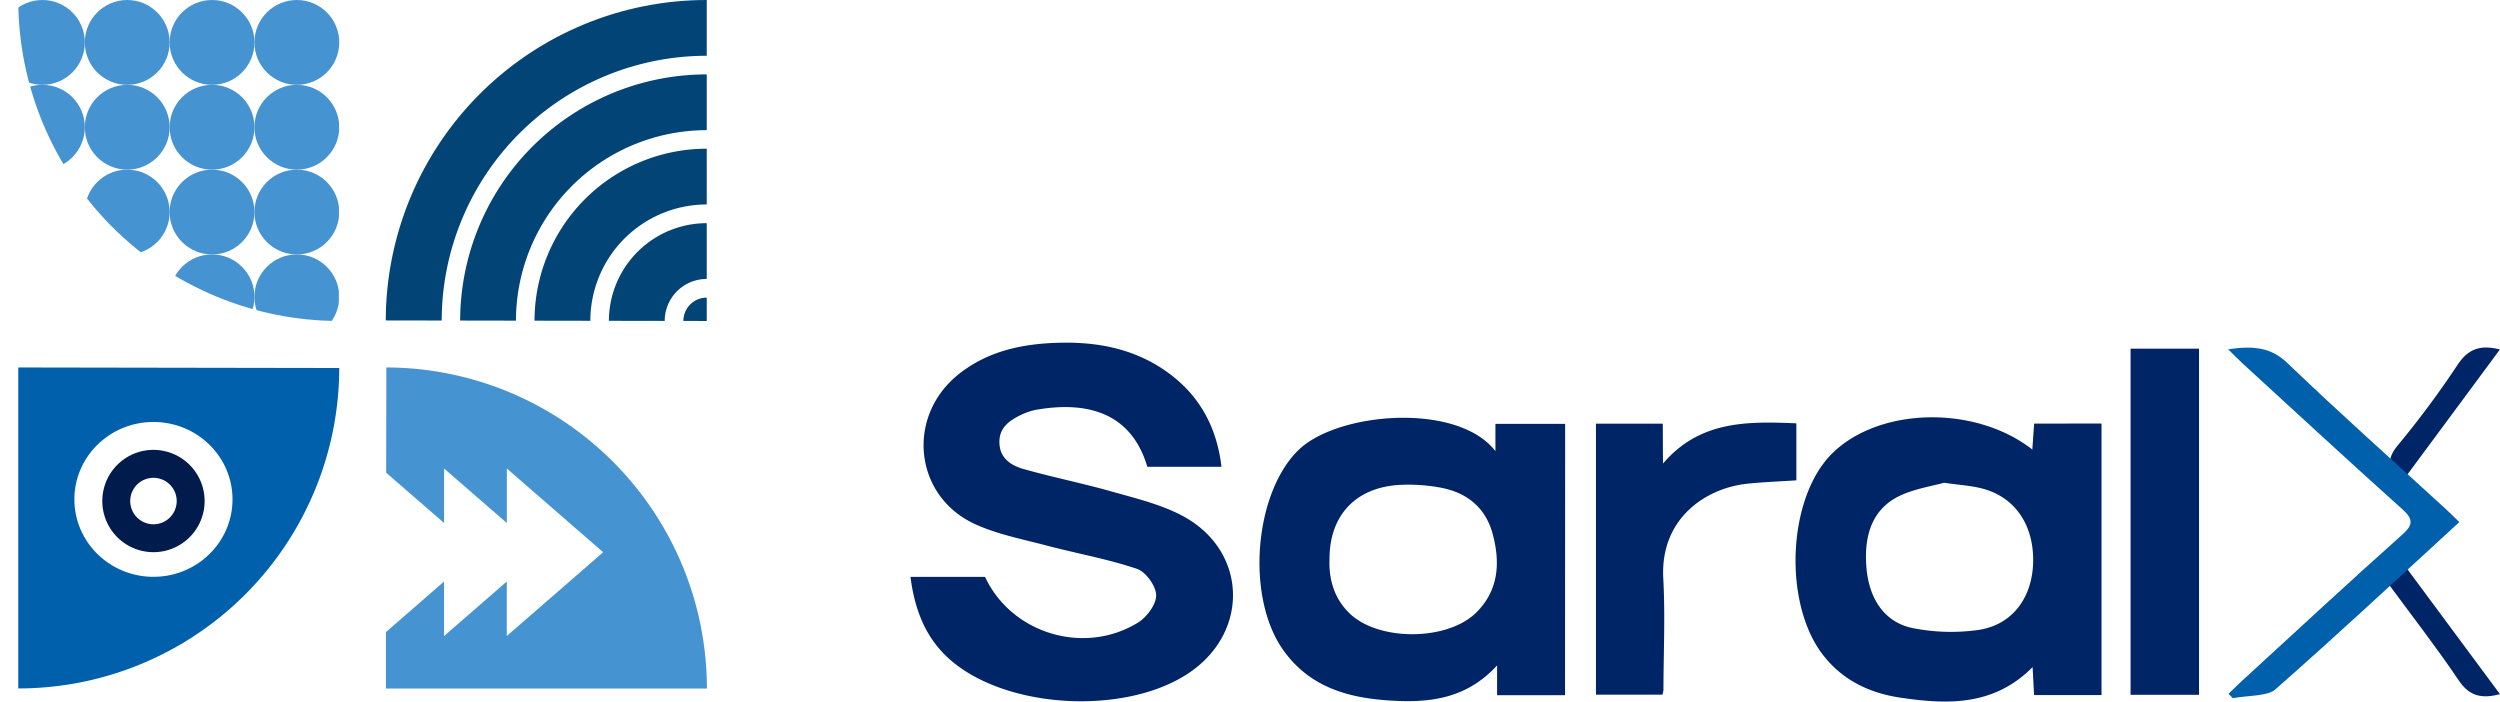 <svg id="Layer_1" data-name="Layer 1" xmlns="http://www.w3.org/2000/svg" xmlns:xlink="http://www.w3.org/1999/xlink" viewBox="0 0 860.64 241.52"><defs><style>.cls-1{fill:none;}.cls-2{fill:#002567;}.cls-3{fill:#0060ac;}.cls-4{clip-path:url(#clip-path);}.cls-5{fill:#4594d1;}.cls-6{clip-path:url(#clip-path-2);}.cls-7{fill:#034477;}.cls-8{fill:#001b4c;}</style><clipPath id="clip-path" transform="translate(-547.36 -469.81)"><path id="SVGID" class="cls-1" d="M664.15,469.81H553.65A110.5,110.5,0,0,0,664,580.31Z"/></clipPath><clipPath id="clip-path-2" transform="translate(-547.36 -469.81)"><path id="SVGID-2" data-name="SVGID" class="cls-1" d="M790.66,580.31V469.81a110.48,110.48,0,0,0-110.5,110.31Z"/></clipPath></defs><path class="cls-2" d="M860.8,668.4h25.67c9.07,19.51,34.12,27.16,52.67,15.73,3-1.87,6.29-6.25,6.24-9.41s-3.53-8-6.55-9.06c-10.07-3.4-20.65-5.28-31-8-8.25-2.18-16.81-3.83-24.53-7.29-21.39-9.6-24.22-37.3-5.73-51.88,10-7.87,21.75-10.32,34-10.68,13.27-.39,26,1.93,37.22,9.81s17.44,18.9,19.07,32.88H942.33c-5.65-19.12-21.28-22.41-37.58-19.74a21,21,0,0,0-5.55,1.71c-4.18,2-8,4.44-7.78,9.87.16,5.22,4,7.68,8.09,8.87,10.09,2.88,20.43,4.93,30.53,7.8,8.2,2.33,16.73,4.35,24.19,8.27,22.43,11.79,23.54,39.81,2.63,54.06-21.43,14.6-61.82,12.77-81.66-3.78C866.31,690.15,862.32,680.27,860.8,668.4Z" transform="translate(-547.36 -469.81)"/><path class="cls-2" d="M1086.13,709.13h-23.39V698.89c-11,12-24.3,13-38,12-14-1-26.78-4.91-35.53-17.17-13.19-18.47-10-54.47,5.33-69.14,13.48-12.9,54.52-16.39,67.63.53v-9.39h24Zm-81.08-46.74c-.25,6.69,1.51,13.55,7.18,18.83,10.12,9.4,33.45,9.21,43.31-.51,7.8-7.68,8.34-17.3,5.66-27.17-2.41-8.91-8.78-14.13-17.71-15.82a60.75,60.75,0,0,0-13.92-1C1014.26,637.43,1005,647.05,1005.05,662.39Z" transform="translate(-547.36 -469.81)"/><path class="cls-2" d="M1270.82,615.61V709.1h-23.21c-.16-3-.31-5.8-.52-9.64-13.36,13.51-29.44,12.92-45.57,10.51-10.58-1.58-20-6-26.81-15-13.61-18-11.91-54.05,3.47-69.14,16.17-15.86,49.13-16.65,68.82-1.26.22-3.1.41-5.87.63-8.93ZM1216.63,636c-3.85,1.06-9.27,1.94-14.18,4-9.62,4.07-13.58,12.59-12.56,25.16.89,11,6.39,19.07,16.25,20.94a67.57,67.57,0,0,0,22.47.55c11.66-1.81,18.45-11.25,18.67-23.45.23-12.72-6.27-22.28-17.5-25.2C1226.05,637,1222.12,636.81,1216.63,636Z" transform="translate(-547.36 -469.81)"/><path class="cls-2" d="M1119.85,629.39c12.68-14.8,29-14.55,45.92-13.85v19.63c-5.67.38-11.27.58-16.82,1.15-14.22,1.47-30.07,11.84-29,32.52.7,12.83.09,25.72.06,38.58a8.86,8.86,0,0,1-.36,1.53h-22.87V615.67h23Z" transform="translate(-547.36 -469.81)"/><path class="cls-2" d="M1280.82,589.84h23.57V709h-23.57Z" transform="translate(-547.36 -469.81)"/><path class="cls-2" d="M1369,670l5.21-6.81L1408,708.79c-6.12,1.57-10.42.88-14.2-4.74C1386,692.46,1377.38,681.42,1369,670Z" transform="translate(-547.36 -469.81)"/><path class="cls-2" d="M1374.6,635.21c-5-3.77-6-7-1.79-12.09a322.42,322.42,0,0,0,20.56-27.68c3.6-5.44,7.73-7.08,14.59-5.31C1396.73,605.32,1385.7,620.22,1374.6,635.21Z" transform="translate(-547.36 -469.81)"/><path class="cls-3" d="M1314.41,590.05c8.87-1.32,14.88-.56,20.35,4.7,17.72,17,36.36,33.6,54.63,50.35,1.51,1.39,2.92,2.82,4.6,4.44-21.18,19.42-41.92,38.79-63.47,57.72-2.5,2.19-9.55,2-14.49,2.89l-1.49-1.5c1.5-1.44,3-2.91,4.51-4.33,18.44-16.91,36.75-33.89,55.5-50.64,3.68-3.29,3.45-5.32-.11-8.51-18.54-16.62-36.69-33.43-55-50.19C1317.83,593.47,1316.29,591.89,1314.41,590.05Z" transform="translate(-547.36 -469.81)"/><g class="cls-4"><circle class="cls-5" cx="14.6" cy="14.6" r="14.6"/><circle class="cls-5" cx="43.8" cy="14.6" r="14.6"/><circle class="cls-5" cx="73" cy="14.6" r="14.6"/><circle class="cls-5" cx="102.19" cy="14.6" r="14.6"/><circle class="cls-5" cx="14.6" cy="43.8" r="14.6"/><circle class="cls-5" cx="43.8" cy="43.8" r="14.6"/><circle class="cls-5" cx="73" cy="43.8" r="14.6"/><circle class="cls-5" cx="102.19" cy="43.8" r="14.6"/><circle class="cls-5" cx="14.6" cy="73" r="14.6"/><circle class="cls-5" cx="43.8" cy="73" r="14.6"/><circle class="cls-5" cx="73" cy="73" r="14.6"/><circle class="cls-5" cx="102.19" cy="73" r="14.6"/><circle class="cls-5" cx="14.6" cy="102.19" r="14.6"/><circle class="cls-5" cx="43.8" cy="102.19" r="14.6"/><circle class="cls-5" cx="73" cy="102.19" r="14.6"/><circle class="cls-5" cx="102.19" cy="102.19" r="14.6"/></g><g class="cls-6"><path class="cls-7" d="M790.66,469.81a110.5,110.5,0,1,0,110.5,110.5A110.5,110.5,0,0,0,790.66,469.81Zm0,201.78A91.29,91.29,0,1,1,882,580.3,91.39,91.39,0,0,1,790.66,671.59Z" transform="translate(-547.36 -469.81)"/><path class="cls-7" d="M790.66,495.42a84.89,84.89,0,1,0,84.89,84.88A85,85,0,0,0,790.66,495.42Zm0,150.56a65.68,65.68,0,1,1,65.68-65.68A65.76,65.76,0,0,1,790.66,646Z" transform="translate(-547.36 -469.81)"/><path class="cls-7" d="M790.66,521a59.28,59.28,0,1,0,59.27,59.27A59.34,59.34,0,0,0,790.66,521Zm0,99.34a40.07,40.07,0,1,1,40.07-40.07A40.11,40.11,0,0,1,790.66,620.37Z" transform="translate(-547.36 -469.81)"/><circle class="cls-7" cx="243.3" cy="110.5" r="8.05"/><path class="cls-7" d="M790.66,546.64a33.67,33.67,0,1,0,33.66,33.66A33.7,33.7,0,0,0,790.66,546.64Zm0,48.12a14.46,14.46,0,1,1,14.45-14.46A14.47,14.47,0,0,1,790.66,594.76Z" transform="translate(-547.36 -469.81)"/></g><path class="cls-3" d="M553.65,596.31v110.5A110.5,110.5,0,0,0,664.15,596.5Zm46.54,72.07c-15,0-27.22-11.93-27.22-26.65s12.19-26.65,27.22-26.65S627.4,627,627.4,641.73,615.22,668.38,600.19,668.38Z" transform="translate(-547.36 -469.81)"/><path class="cls-8" d="M600.19,624.68a17.61,17.61,0,1,0,17.61,17.61A17.63,17.63,0,0,0,600.19,624.68Zm0,25.62a8,8,0,1,1,8-8A8,8,0,0,1,600.19,650.3Z" transform="translate(-547.36 -469.81)"/><path class="cls-5" d="M758.36,628.74a110.53,110.53,0,0,0-78-32.43l-.06,36.22,19.94,17.33V631.09l21.6,18.77V631.09L755,659.92l-33.18,28.84V670l-21.6,18.78V670l-20,17.42,0,19.41h110.5A110.52,110.52,0,0,0,758.36,628.74Z" transform="translate(-547.36 -469.81)"/></svg>